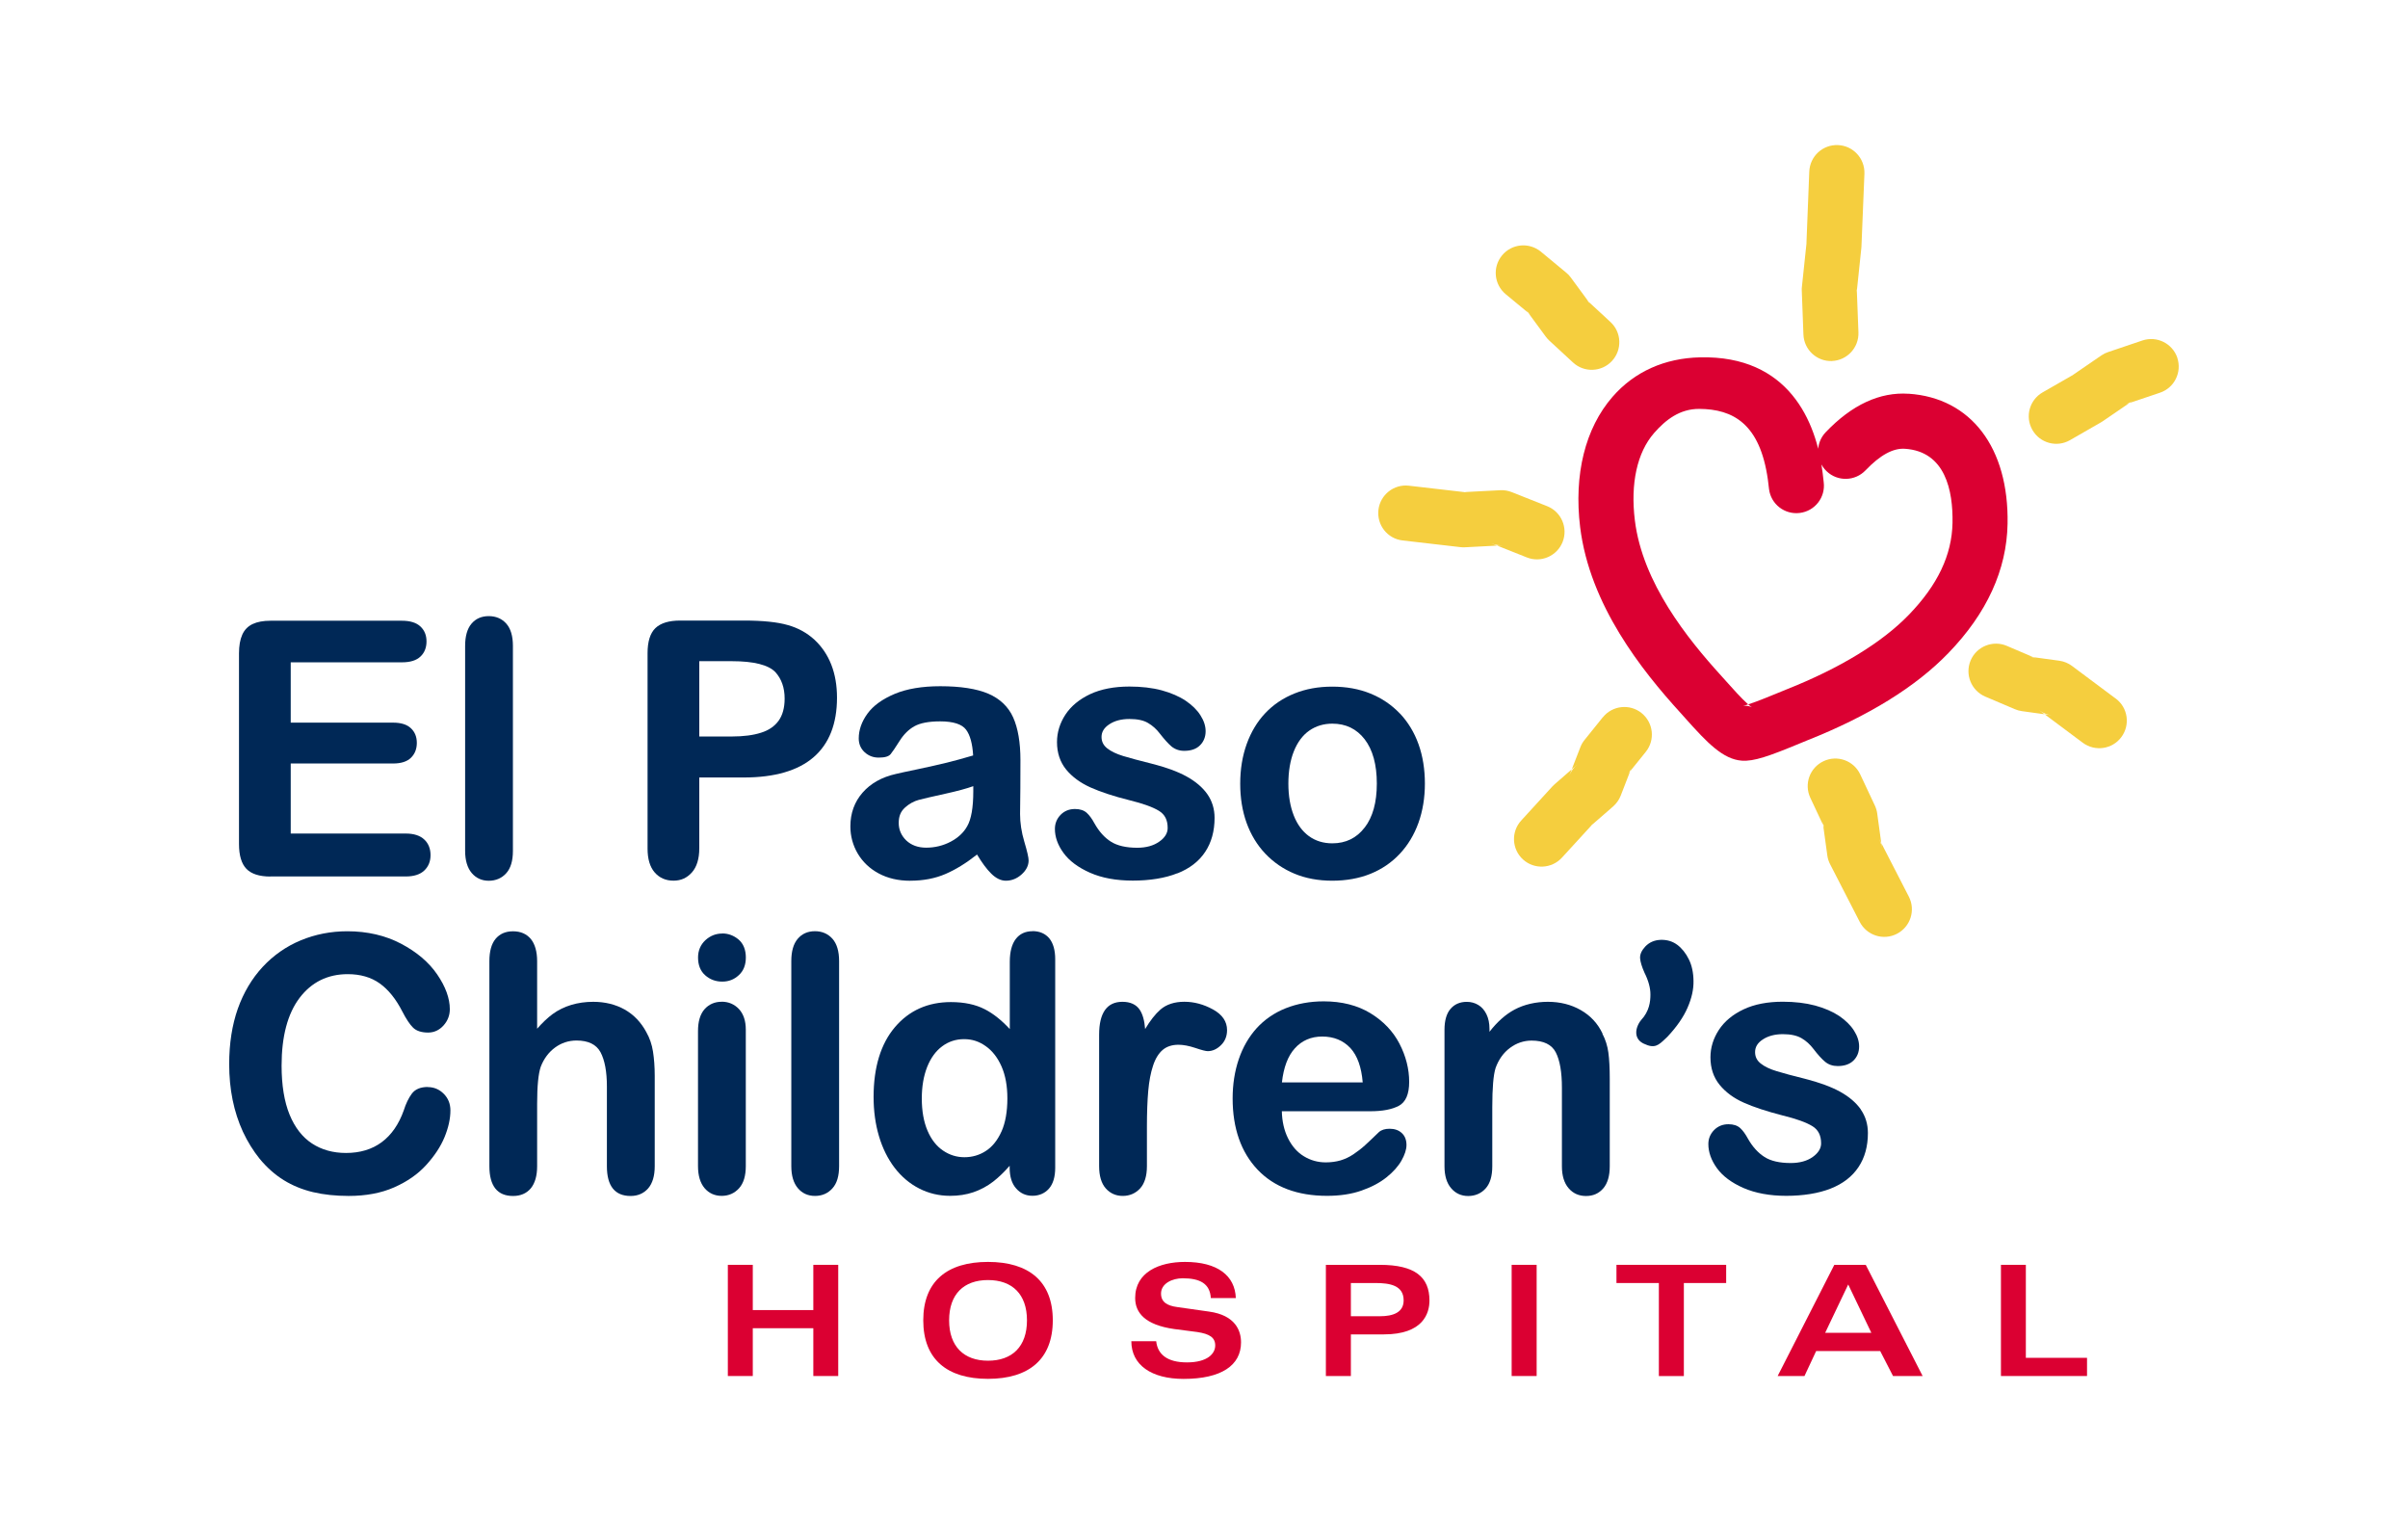 <?xml version="1.0" encoding="UTF-8"?>
<svg id="Layer_2" data-name="Layer 2" xmlns="http://www.w3.org/2000/svg" viewBox="0 0 527.03 333.49">
  <defs>
    <style>
      .cls-1 {
        fill: none;
      }

      .cls-2 {
        fill: #f5ce3e;
      }

      .cls-3 {
        fill: #db0032;
      }

      .cls-4 {
        fill: #002856;
      }
    </style>
  </defs>
  <g id="Layer_2-2" data-name="Layer 2">
    <rect class="cls-1" width="527.03" height="333.49"/>
    <g>
      <g id="Layer_1-2" data-name="Layer 1-2">
        <g>
          <g>
            <path class="cls-3" d="M159.3,276.79h5.46v9.9h13.25v-9.9h5.45v24.33h-5.45v-10.46h-13.25v10.46h-5.46v-24.33Z"/>
            <path class="cls-3" d="M216.24,276.15c8.95,0,14.18,4.27,14.18,12.78s-5.22,12.81-14.18,12.81-14.17-4.28-14.17-12.81,5.22-12.78,14.17-12.78ZM216.24,297.77c5.3,0,8.53-3.1,8.53-8.83s-3.23-8.82-8.53-8.82-8.51,3.09-8.51,8.82,3.26,8.83,8.51,8.83Z"/>
            <path class="cls-3" d="M253.05,293.5c.31,2.89,2.43,4.64,6.73,4.64,4.53,0,6.19-1.94,6.19-3.7s-1.25-2.54-3.96-2.95l-5.01-.65c-6.43-.91-8.55-3.6-8.55-6.79,0-5.65,5.25-7.9,10.91-7.9,7.12,0,10.94,3,11.12,7.91h-5.47c-.2-3.18-2.38-4.33-6.16-4.33-2.27,0-4.74,1.13-4.74,3.35,0,1.88,1.38,2.66,3.55,2.95l6.96.99c5.79.8,7,4.21,7,6.74,0,5.03-4.32,7.99-12.57,7.99-7.04,0-11.44-3.04-11.44-8.25h5.46,0Z"/>
            <path class="cls-3" d="M290.18,276.79h11.82c7.69,0,10.86,2.67,10.86,7.82,0,2.81-1.41,7.4-9.97,7.4h-7.23v9.11h-5.47v-24.33h0ZM295.66,288.04h6.34c2.91,0,5.21-.83,5.21-3.47,0-3.3-3.04-3.8-6.17-3.8h-5.38v7.28h0Z"/>
            <path class="cls-3" d="M330.85,276.79h5.47v24.33h-5.47v-24.33Z"/>
            <path class="cls-3" d="M377.8,276.79v3.98h-9.26v20.36h-5.47v-20.36h-9.28v-3.98h24.01Z"/>
            <path class="cls-3" d="M401.49,276.79h6.86l12.45,24.33h-6.48l-2.81-5.47h-14.01l-2.56,5.47h-5.87l12.4-24.33h0ZM409.57,291.66l-5.06-10.57-5.04,10.57h10.11,0Z"/>
            <path class="cls-3" d="M437.93,276.79h5.46v20.35h13.39v3.98h-18.84v-24.33h0Z"/>
          </g>
          <g>
            <path class="cls-4" d="M59.19,191.8h29.64c1.76,0,3.12-.44,4.02-1.29.92-.87,1.38-1.99,1.38-3.38s-.46-2.58-1.38-3.42c-.91-.86-2.27-1.3-4.02-1.3h-25.2v-15.33h22.41c1.74,0,3.06-.42,3.91-1.26.85-.83,1.28-1.93,1.28-3.25s-.43-2.4-1.3-3.21c-.87-.82-2.17-1.22-3.89-1.22h-22.41v-13.2h24.35c1.79,0,3.14-.41,4.03-1.25.89-.83,1.34-1.95,1.34-3.32s-.45-2.45-1.34-3.28c-.89-.83-2.24-1.25-4.03-1.25h-28.79c-1.56,0-2.87.24-3.89.72-1.04.49-1.81,1.28-2.28,2.35-.47,1.05-.71,2.42-.71,4.06v41.73c0,2.48.54,4.3,1.61,5.42,1.08,1.13,2.85,1.7,5.27,1.7v-.02Z"/>
            <path class="cls-4" d="M112.26,186.2v-44.86c0-2.15-.49-3.79-1.45-4.87-.97-1.09-2.27-1.64-3.84-1.64s-2.85.55-3.79,1.67c-.92,1.09-1.38,2.74-1.38,4.85v44.86c0,2.07.49,3.69,1.42,4.81.96,1.14,2.22,1.72,3.75,1.72s2.84-.55,3.82-1.64c.99-1.09,1.47-2.74,1.47-4.88h0Z"/>
            <path class="cls-4" d="M153.05,170.14h9.78c6.7,0,11.83-1.49,15.23-4.43,3.41-2.94,5.13-7.32,5.13-13.03,0-2.66-.41-5.09-1.25-7.23-.84-2.15-2.09-3.98-3.7-5.47-1.62-1.48-3.56-2.56-5.78-3.18-2.23-.66-5.47-1-9.61-1h-13.99c-2.45,0-4.27.55-5.42,1.66-1.14,1.1-1.71,2.94-1.71,5.47v42.77c0,2.28.52,4.02,1.55,5.21,1.04,1.2,2.42,1.81,4.12,1.81s2.98-.62,4.05-1.82c1.05-1.19,1.6-2.97,1.6-5.26v-15.5h0ZM153.05,144.69h7.13c4.8,0,8,.81,9.52,2.39,1.35,1.48,2.04,3.44,2.03,5.82,0,1.98-.45,3.6-1.31,4.81-.87,1.21-2.17,2.11-3.85,2.63-1.7.55-3.85.83-6.39.83h-7.13v-16.48h0Z"/>
            <path class="cls-4" d="M199.23,192.73c2.85,0,5.44-.49,7.72-1.48,2.21-.95,4.53-2.38,6.89-4.25,1.08,1.8,2.12,3.21,3.1,4.17,1.04,1.04,2.13,1.56,3.21,1.56,1.28,0,2.44-.47,3.44-1.37,1.02-.91,1.54-1.94,1.54-3.07,0-.62-.31-1.98-.95-4.13-.62-2.08-.92-4.1-.92-6.02l.06-5.64.02-6.17c0-3.85-.54-6.99-1.59-9.33-1.06-2.36-2.91-4.11-5.47-5.21-2.56-1.08-6.09-1.62-10.49-1.62-3.96,0-7.32.56-9.98,1.68-2.68,1.13-4.68,2.57-5.95,4.32-1.27,1.75-1.91,3.57-1.91,5.43,0,1.21.44,2.23,1.3,3.02.86.79,1.89,1.17,3.07,1.17,1.34,0,2.19-.24,2.62-.77.39-.47,1.05-1.46,1.97-2.91.89-1.41,1.98-2.49,3.22-3.18,1.25-.7,3.14-1.07,5.64-1.07,2.87,0,4.78.62,5.67,1.82.89,1.18,1.4,3.09,1.55,5.64-2.05.61-3.96,1.13-5.68,1.56-1.84.45-4.02.94-6.48,1.46-2.58.54-4.13.87-4.75,1.03-3.06.68-5.52,2.06-7.29,4.09-1.77,2.02-2.67,4.5-2.67,7.38,0,2.14.55,4.14,1.61,5.95,1.08,1.82,2.62,3.3,4.59,4.35,1.97,1.06,4.29,1.6,6.88,1.6h.03ZM198.07,176.71c.95-.83,1.96-1.38,3-1.66,1.09-.28,3.05-.75,5.81-1.35,2.64-.58,4.69-1.14,6.14-1.66v1.16c0,3.51-.45,6.08-1.33,7.6-.76,1.38-1.98,2.52-3.6,3.38-1.64.87-3.46,1.32-5.38,1.32-1.79,0-3.25-.54-4.36-1.58-1.08-1.05-1.65-2.34-1.65-3.83s.46-2.57,1.39-3.37h0Z"/>
            <path class="cls-4" d="M257.68,191.13c2.68-1.06,4.72-2.63,6.09-4.7,1.37-2.05,2.06-4.56,2.06-7.45,0-1.93-.53-3.67-1.57-5.17-1.04-1.49-2.58-2.8-4.57-3.9-1.99-1.09-4.57-2.03-7.69-2.81-2.62-.65-4.68-1.21-6.18-1.66-1.46-.45-2.64-1-3.49-1.68-.83-.66-1.24-1.47-1.24-2.49,0-1.11.56-2.02,1.7-2.77,1.16-.77,2.64-1.16,4.39-1.16s3.09.28,4.08.87c1,.58,1.89,1.38,2.62,2.36.95,1.22,1.79,2.15,2.52,2.78.76.62,1.7.96,2.78.96,1.49,0,2.66-.4,3.46-1.21.81-.8,1.23-1.85,1.23-3.09,0-1.13-.37-2.29-1.13-3.47-.73-1.17-1.82-2.23-3.23-3.19-1.4-.94-3.17-1.71-5.25-2.28-2.08-.56-4.47-.83-7.07-.83-3.33,0-6.23.56-8.59,1.66-2.37,1.12-4.19,2.62-5.42,4.49-1.22,1.87-1.84,3.89-1.84,6,0,2.37.68,4.39,2.01,6.02,1.31,1.6,3.11,2.91,5.3,3.9,2.18.97,5.03,1.93,8.49,2.79,3.02.74,5.23,1.54,6.53,2.35,1.29.8,1.9,2.02,1.89,3.77,0,1.09-.61,2.11-1.84,2.96-1.23.88-2.86,1.34-4.82,1.34-2.42,0-4.36-.45-5.74-1.32-1.4-.87-2.62-2.23-3.63-4.03-.52-.97-1.08-1.74-1.67-2.28-.61-.56-1.47-.85-2.59-.85-1.26,0-2.32.43-3.15,1.28-.82.85-1.24,1.89-1.24,3.08,0,1.76.62,3.53,1.88,5.25,1.25,1.73,3.21,3.19,5.81,4.34,2.6,1.15,5.74,1.72,9.38,1.72s7.06-.53,9.71-1.6l.02-.02Z"/>
            <path class="cls-4" d="M306.39,156.15c-1.79-1.89-3.94-3.35-6.44-4.37-2.5-1.02-5.3-1.52-8.36-1.52s-5.79.5-8.28,1.5c-2.49,1-4.65,2.46-6.4,4.32-1.75,1.85-3.11,4.13-4.05,6.74-.94,2.62-1.42,5.52-1.42,8.67s.47,6,1.39,8.57c.93,2.58,2.31,4.86,4.09,6.74,1.79,1.89,3.94,3.37,6.39,4.39,2.43,1.02,5.22,1.54,8.28,1.54s5.89-.51,8.36-1.51c2.47-1,4.62-2.46,6.4-4.36,1.78-1.89,3.16-4.17,4.1-6.79.94-2.62,1.41-5.51,1.41-8.6s-.46-6.01-1.39-8.6c-.92-2.58-2.3-4.85-4.07-6.73h0ZM298.67,181.1c-1.75,2.29-4.12,3.45-7.07,3.45-1.97,0-3.67-.53-5.1-1.56-1.44-1.04-2.57-2.57-3.34-4.53-.78-1.98-1.18-4.32-1.18-6.98s.4-5.07,1.2-7.07c.79-1.98,1.92-3.51,3.38-4.53,1.45-1.01,3.14-1.52,5.05-1.52,2.95,0,5.32,1.15,7.07,3.42,1.77,2.3,2.66,5.55,2.66,9.69s-.89,7.33-2.66,9.63h0Z"/>
            <path class="cls-4" d="M93.62,237.87c-1.58,0-2.76.49-3.49,1.47-.7.94-1.29,2.17-1.76,3.65-1.08,3.04-2.7,5.39-4.83,6.96-2.11,1.57-4.74,2.36-7.82,2.36-2.83,0-5.34-.7-7.44-2.08-2.11-1.38-3.76-3.51-4.91-6.33s-1.74-6.42-1.74-10.7c0-6.39,1.32-11.38,3.94-14.83,2.6-3.43,6.14-5.19,10.53-5.19,2.75,0,5.1.67,6.98,2.01,1.89,1.34,3.55,3.39,4.94,6.1.87,1.69,1.67,2.9,2.38,3.59.73.72,1.85,1.08,3.3,1.08,1.31,0,2.45-.53,3.37-1.55.92-1.02,1.38-2.23,1.38-3.56,0-2.39-.94-4.95-2.77-7.62-1.82-2.66-4.49-4.92-7.91-6.72-3.42-1.8-7.38-2.72-11.75-2.72-3.59,0-7.03.67-10.2,1.99-3.18,1.32-5.98,3.28-8.32,5.8-2.35,2.53-4.19,5.61-5.45,9.16-1.25,3.55-1.89,7.62-1.89,12.1,0,2.76.25,5.4.75,7.85.5,2.46,1.26,4.8,2.26,6.98,1.01,2.16,2.24,4.15,3.65,5.9,1.6,1.94,3.38,3.51,5.29,4.69,1.9,1.18,4.06,2.06,6.4,2.62,2.32.55,4.96.83,7.8.83,3.76,0,7.11-.62,9.94-1.87,2.84-1.25,5.2-2.88,7.02-4.89,1.82-1.99,3.18-4.05,4.03-6.12.85-2.08,1.28-4.03,1.28-5.83,0-1.45-.49-2.67-1.46-3.64-.97-.98-2.15-1.47-3.51-1.47h0Z"/>
            <path class="cls-4" d="M141.46,225.87c-1.15-2.15-2.73-3.81-4.74-4.95-2-1.12-4.32-1.69-6.89-1.69-1.69,0-3.31.23-4.81.68-1.49.45-2.86,1.12-4.09,2.02-1.1.81-2.23,1.89-3.37,3.19v-14.78c0-2.11-.48-3.76-1.38-4.86-.94-1.12-2.24-1.68-3.9-1.68s-2.91.57-3.82,1.66c-.9,1.09-1.35,2.72-1.35,4.86v44.88c0,4.33,1.74,6.52,5.17,6.52,1.66,0,2.96-.56,3.9-1.68.91-1.12,1.38-2.74,1.38-4.82v-13.67c0-3.89.27-6.62.8-8.13.68-1.76,1.74-3.17,3.13-4.19,1.38-1.01,2.96-1.53,4.7-1.53,2.57,0,4.32.86,5.24,2.55.93,1.74,1.4,4.26,1.4,7.52v17.45c0,4.32,1.75,6.5,5.19,6.5,1.58,0,2.87-.56,3.84-1.66.95-1.1,1.44-2.73,1.44-4.85v-19.79c0-1.99-.14-3.78-.38-5.3-.24-1.55-.73-2.97-1.45-4.23v-.02Z"/>
            <path class="cls-4" d="M158.07,204.29c-1.4,0-2.63.49-3.7,1.47-1.05.99-1.59,2.26-1.59,3.77,0,1.67.52,2.98,1.57,3.9,1.02.91,2.28,1.38,3.72,1.38s2.62-.47,3.63-1.41c1.03-.93,1.54-2.24,1.54-3.88s-.53-3.01-1.58-3.91c-1.04-.88-2.25-1.34-3.59-1.34h0Z"/>
            <path class="cls-4" d="M157.95,219.22c-1.52,0-2.79.55-3.75,1.63-.95,1.08-1.43,2.69-1.43,4.77v29.57c0,2.07.49,3.69,1.43,4.81.96,1.13,2.23,1.7,3.75,1.7s2.8-.56,3.8-1.66c.99-1.09,1.48-2.72,1.48-4.85v-29.87c0-1.89-.49-3.4-1.48-4.48-1-1.07-2.28-1.63-3.8-1.63h0Z"/>
            <path class="cls-4" d="M178.36,203.78c-1.59,0-2.85.57-3.78,1.68-.93,1.1-1.39,2.74-1.39,4.85v44.88c0,2.07.48,3.69,1.43,4.82.95,1.13,2.21,1.7,3.75,1.7s2.83-.55,3.81-1.65c.99-1.08,1.47-2.71,1.47-4.87v-44.88c0-2.14-.49-3.78-1.45-4.87-.97-1.09-2.26-1.66-3.84-1.66h0Z"/>
            <path class="cls-4" d="M226,203.78c-1.6,0-2.83.58-3.7,1.73-.85,1.12-1.29,2.79-1.29,4.96v14.73c-1.77-1.91-3.6-3.39-5.47-4.34-2.01-1.04-4.5-1.57-7.42-1.57-5.05,0-9.17,1.85-12.26,5.5-3.09,3.64-4.66,8.78-4.66,15.25,0,3.07.39,5.95,1.17,8.57.78,2.65,1.94,4.98,3.43,6.94,1.51,1.96,3.32,3.49,5.39,4.54,2.06,1.06,4.34,1.6,6.78,1.6,1.82,0,3.53-.26,5.08-.79,1.54-.53,3-1.3,4.32-2.32,1.17-.91,2.4-2.07,3.61-3.47v.43c0,1.94.47,3.47,1.41,4.52.93,1.08,2.14,1.62,3.58,1.62s2.68-.52,3.6-1.55c.91-1.03,1.38-2.57,1.38-4.59v-45.63c0-1.99-.44-3.52-1.29-4.56-.87-1.04-2.11-1.59-3.7-1.59h0ZM219.19,247.61c-.85,1.9-2,3.34-3.41,4.25-1.4.92-2.99,1.38-4.7,1.38s-3.26-.49-4.69-1.46c-1.42-.96-2.57-2.42-3.39-4.35-.83-1.94-1.25-4.31-1.25-7.06,0-2.61.4-4.92,1.18-6.9.78-1.95,1.88-3.47,3.29-4.51,1.39-1.04,3.01-1.56,4.79-1.56s3.29.51,4.73,1.53c1.44,1.01,2.61,2.51,3.46,4.44.86,1.96,1.28,4.3,1.28,7,0,2.88-.43,5.31-1.28,7.23h0Z"/>
            <path class="cls-4" d="M265.44,220.88c-2.01-1.1-4.1-1.66-6.23-1.66s-3.91.57-5.21,1.69c-1.15,1-2.28,2.45-3.37,4.28-.14-1.81-.53-3.25-1.19-4.23-.78-1.15-2.06-1.73-3.78-1.73-3.39,0-5.1,2.43-5.1,7.2v28.77c0,2.13.49,3.76,1.44,4.85.97,1.1,2.23,1.66,3.73,1.66s2.79-.55,3.8-1.64c.98-1.08,1.49-2.71,1.49-4.86v-8.63c0-3.08.1-5.73.29-7.86.19-2.13.54-3.99,1.06-5.53.49-1.51,1.21-2.67,2.1-3.43.88-.75,2.05-1.13,3.45-1.13,1.05,0,2.28.23,3.67.69,1.43.49,2.33.71,2.74.71,1.04,0,2.01-.44,2.89-1.3.89-.86,1.34-1.98,1.34-3.3,0-1.89-1.04-3.41-3.1-4.54h0Z"/>
            <path class="cls-4" d="M306.13,242.01c1.53-.81,2.29-2.57,2.29-5.25,0-2.83-.71-5.63-2.12-8.36-1.41-2.72-3.55-4.96-6.37-6.68-2.83-1.72-6.27-2.59-10.21-2.59-3.03,0-5.82.52-8.32,1.51-2.51,1-4.64,2.48-6.36,4.36-1.7,1.88-3.03,4.17-3.92,6.8-.89,2.62-1.34,5.51-1.34,8.57,0,6.53,1.84,11.76,5.45,15.58,3.61,3.81,8.73,5.74,15.21,5.74,2.83,0,5.37-.38,7.55-1.15,2.19-.76,4.02-1.74,5.47-2.9,1.46-1.17,2.56-2.4,3.28-3.67.72-1.28,1.09-2.42,1.09-3.39,0-1.13-.35-2.02-1.04-2.64-.67-.62-1.56-.93-2.65-.93-1,0-1.8.24-2.35.74-1.24,1.2-2.26,2.17-3.04,2.88-.77.7-1.64,1.37-2.55,1.98-.9.6-1.85,1.04-2.82,1.33-.98.28-2.06.43-3.22.43-1.73,0-3.34-.45-4.79-1.34-1.44-.87-2.61-2.2-3.48-3.96-.84-1.7-1.29-3.68-1.34-5.89h19.38c2.66,0,4.74-.4,6.2-1.18h-.02ZM280.57,236.87c.36-3.26,1.3-5.79,2.83-7.46,1.55-1.72,3.56-2.58,5.99-2.58,2.55,0,4.61.86,6.17,2.53,1.53,1.66,2.42,4.2,2.69,7.51h-17.67Z"/>
            <path class="cls-4" d="M350.74,226.18c-1.04-2.2-2.63-3.92-4.75-5.13-2.11-1.21-4.53-1.82-7.2-1.82s-5.21.58-7.34,1.72c-1.96,1.05-3.79,2.7-5.45,4.84v-.6c0-1.27-.23-2.36-.67-3.25-.44-.89-1.04-1.58-1.79-2.02-.74-.45-1.58-.68-2.5-.68-1.51,0-2.7.52-3.58,1.55-.87,1.01-1.31,2.55-1.31,4.56v29.87c0,2.07.49,3.69,1.46,4.81.96,1.13,2.22,1.7,3.72,1.7s2.83-.55,3.81-1.64c.99-1.09,1.47-2.72,1.47-4.86v-12.95c0-4.16.24-7.04.72-8.55.66-1.86,1.73-3.35,3.15-4.41s3.03-1.6,4.74-1.6c2.63,0,4.41.87,5.29,2.58.9,1.76,1.34,4.36,1.34,7.71v17.22c0,2.06.5,3.68,1.47,4.8.97,1.13,2.24,1.7,3.81,1.7s2.8-.56,3.76-1.66c.95-1.1,1.43-2.72,1.43-4.85v-19.22c0-2.27-.1-4.16-.3-5.64s-.64-2.88-1.32-4.16h.02Z"/>
            <path class="cls-4" d="M407.28,242.79c-1.04-1.48-2.57-2.8-4.57-3.9-1.97-1.08-4.55-2.02-7.68-2.82-2.62-.64-4.69-1.21-6.17-1.66-1.47-.44-2.65-1-3.5-1.68-.83-.66-1.23-1.47-1.23-2.49,0-1.12.54-2.02,1.69-2.77,1.16-.77,2.65-1.16,4.4-1.16s3.08.31,4.07.88c1.01.58,1.88,1.38,2.62,2.36.94,1.23,1.79,2.17,2.52,2.78.75.64,1.69.96,2.78.96,1.48,0,2.64-.4,3.46-1.21.82-.81,1.23-1.85,1.23-3.09,0-1.13-.38-2.3-1.13-3.47-.74-1.17-1.83-2.23-3.23-3.19-1.41-.94-3.17-1.71-5.26-2.28-2.09-.56-4.47-.84-7.08-.84-3.33,0-6.22.55-8.58,1.67-2.37,1.11-4.19,2.62-5.42,4.5-1.22,1.87-1.84,3.88-1.84,5.99,0,2.38.67,4.39,2,6.02,1.32,1.62,3.1,2.94,5.3,3.91,2.19.98,5.04,1.91,8.49,2.8,3.03.74,5.23,1.54,6.53,2.35,1.28.79,1.9,2.02,1.9,3.77,0,1.09-.62,2.09-1.83,2.96-1.25.89-2.87,1.33-4.83,1.33-2.42,0-4.36-.44-5.74-1.33-1.39-.88-2.62-2.23-3.63-4.02-.53-.97-1.08-1.75-1.66-2.28-.61-.57-1.48-.86-2.59-.86-1.27,0-2.32.44-3.15,1.28-.83.85-1.25,1.88-1.25,3.07,0,1.76.63,3.54,1.88,5.27,1.24,1.72,3.2,3.19,5.8,4.33,2.6,1.13,5.75,1.72,9.38,1.72s7.06-.53,9.71-1.59c2.68-1.05,4.72-2.64,6.09-4.7,1.38-2.06,2.06-4.56,2.06-7.46,0-1.93-.53-3.67-1.58-5.17l.02.02Z"/>
            <path class="cls-4" d="M367.07,206.74c-1-.74-2.19-1.1-3.56-1.07-1.39.04-2.53.53-3.42,1.47-.81.87-1.18,1.72-1.13,2.56.06.79.38,1.85.96,3.16.87,1.74,1.32,3.36,1.3,4.83,0,1.46-.22,3.61-2.05,5.55-.63.77-1.26,2.1-.99,3.31.19.82.72,1.44,1.61,1.85,2.36,1.13,3.19.34,4.7-1.09,0,0,.45-.42.46-.44,2.04-2.17,3.52-4.32,4.4-6.36.9-2.06,1.34-4.02,1.3-5.84-.02-1.82-.36-3.41-1.02-4.74-.65-1.33-1.52-2.42-2.58-3.21v.02Z"/>
          </g>
        </g>
      </g>
      <g id="Layer_2-2" data-name="Layer 2-2">
        <g>
          <path class="cls-2" d="M476.55,78.3c-1.08-3.16-4.49-4.85-7.65-3.79l-7.49,2.53c-.53.17-1.03.42-1.48.73l-6.3,4.32.2-.11c-.14.08-.28.16-.4.25l.19-.13-6.57,3.77c-2.89,1.66-3.88,5.35-2.22,8.23,1.66,2.89,5.35,3.88,8.24,2.21l6.75-3.88c.15-.07.27-.16.4-.25l5.82-3.98-.8.27c.53-.18,1.03-.43,1.48-.74l-.68.47,6.7-2.26c3.17-1.07,4.85-4.49,3.79-7.65Z"/>
          <g>
            <path class="cls-2" d="M400.94,79c3.33-.13,5.93-2.93,5.81-6.26l-.35-9.17-.03.42c.02-.28.03-.57.02-.87l.02.45.97-9.24c.02-.12.02-.26.03-.39l.65-15.92c.12-3.34-2.46-6.14-5.8-6.27-3.34-.13-6.13,2.46-6.27,5.8l-.62,15.72.02-.19c-.02.12-.02.26-.03.39l.02-.19-1,9.46c-.04.28-.05.57-.03.86l.36,9.6c.13,3.33,2.92,5.93,6.25,5.81h-.02Z"/>
            <path class="cls-2" d="M463.08,152.89l-9.59-7.16c-.82-.61-1.76-1-2.77-1.14l-5.76-.79.74.3c-.49-.21-1-.35-1.52-.42l.79.11-5.74-2.45c-3.05-1.31-6.61.11-7.92,3.18-1.3,3.06.13,6.61,3.2,7.92l6.47,2.75c.49.21,1,.36,1.53.43l5,.69-1.25-.91c.82.61,1.77,1,2.79,1.14l-1.54-.23,8.34,6.23c2.68,1.99,6.46,1.43,8.44-1.23,1.99-2.67,1.45-6.45-1.22-8.44v.02Z"/>
            <path class="cls-2" d="M342,118.61c1.23-3.1-.28-6.61-3.38-7.84l-7.76-3.08c-.82-.32-1.68-.47-2.55-.41l-7.72.4.5.06c-.33-.03-.66-.04-1-.02l.5-.02-12.21-1.41c-3.31-.39-6.3,1.98-6.69,5.3-.37,3.31,1.98,6.31,5.3,6.68l12.72,1.47c.33.04.67.05,1.01.02l6.91-.36-1.24-.49c.82.32,1.68.46,2.54.41l-1.3.06,6.53,2.6c3.09,1.24,6.61-.28,7.84-3.37h0Z"/>
            <path class="cls-2" d="M350.79,156.97l-3.99,4.96c-.39.48-.7,1.02-.92,1.6l-1.87,4.82,1.12-.98c-.73.63-1.3,1.45-1.66,2.36l.54-1.38-3.73,3.25c-.18.15-.34.3-.49.47l-6.84,7.48c-2.26,2.46-2.08,6.27.37,8.52,2.46,2.25,6.28,2.07,8.53-.38l6.61-7.22-.25.22c.18-.15.33-.31.48-.47l-.23.26,4.61-4.01c.73-.65,1.3-1.46,1.65-2.36l2.07-5.34-.58.73c.39-.48.7-1.01.92-1.6l-.34.87,3.41-4.23c2.1-2.6,1.68-6.4-.91-8.49-2.58-2.09-6.39-1.68-8.48.92h0Z"/>
            <path class="cls-2" d="M411.74,184.52l.15,1.03c-.11-.67-.31-1.33-.63-1.94l.49.91-.89-6.5c-.08-.61-.26-1.19-.52-1.75l-3.2-6.81c-1.42-3.02-5.01-4.31-8.02-2.89-3.02,1.41-4.32,5-2.9,8.02l2.81,5.98-.12-.91c.09.61.25,1.19.52,1.75l-.4-.83.91,6.62c.09.68.3,1.33.62,1.94l6.48,12.61c1.53,2.96,5.17,4.13,8.13,2.6,2.97-1.53,4.13-5.16,2.62-8.12l-6.02-11.7h-.02Z"/>
            <path class="cls-2" d="M334.48,68.46l-.45-.61c.3.41.65.77,1.03,1.09l-.58-.49,3.8,5.17c.23.32.48.6.76.87l5.23,4.83c2.44,2.27,6.27,2.12,8.53-.32,2.27-2.45,2.13-6.27-.32-8.53l-4.8-4.44.34.47c-.23-.31-.49-.6-.76-.87l.43.4-3.9-5.31c-.29-.4-.63-.77-1.03-1.08l-5.52-4.57c-2.58-2.11-6.38-1.75-8.49.82-2.13,2.57-1.76,6.37.81,8.5l4.94,4.08h0Z"/>
            <path class="cls-3" d="M417.74,86.17c-6.3-.43-12.42,2.4-18.16,8.42-2.3,2.41-2.2,6.23.2,8.53,2.41,2.31,6.23,2.21,8.53-.2,3.2-3.34,6.02-4.89,8.63-4.71,8.83.59,10.53,9.14,10.4,16.22-.13,7.02-3.25,13.59-9.56,20.11-5.85,6.06-15.1,11.7-26.73,16.31l-1.76.72c-1.28.53-4.66,1.93-6.67,2.58.32.28.62.51.83.63,0,0-.48-.27-1.34-.34-.4-.03-.66.02-.66.02.28-.04.68-.16,1.17-.31-1.43-1.25-3.64-3.74-4.71-4.94l-1.23-1.37c-7.29-8.02-17.18-20.27-18.86-33.95-1-8.07.49-14.86,4.19-19.11,2.55-2.92,5.65-5.32,9.91-5.3,7.39.05,13.29,3.24,15.01,15.48l.25,2.06c.41,3.31,3.43,5.65,6.74,5.23,3.31-.41,5.65-3.42,5.23-6.73l-.23-2c-1.36-11.34-7.47-25.77-26.85-25.32-7.71.18-14.34,3.11-19.15,8.65-5.97,6.86-8.48,16.98-7.08,28.5,2.11,17.09,13.51,31.36,21.92,40.6l1.13,1.26c4.79,5.38,8.23,8.94,12.32,9.25,2.66.19,5.92-.96,12.7-3.77l1.58-.65c13.41-5.31,23.82-11.74,30.95-19.13,8.41-8.69,12.77-18.21,12.95-28.28.3-16.65-7.99-27.56-21.66-28.47h.02Z"/>
          </g>
        </g>
      </g>
    </g>
  </g>
</svg>